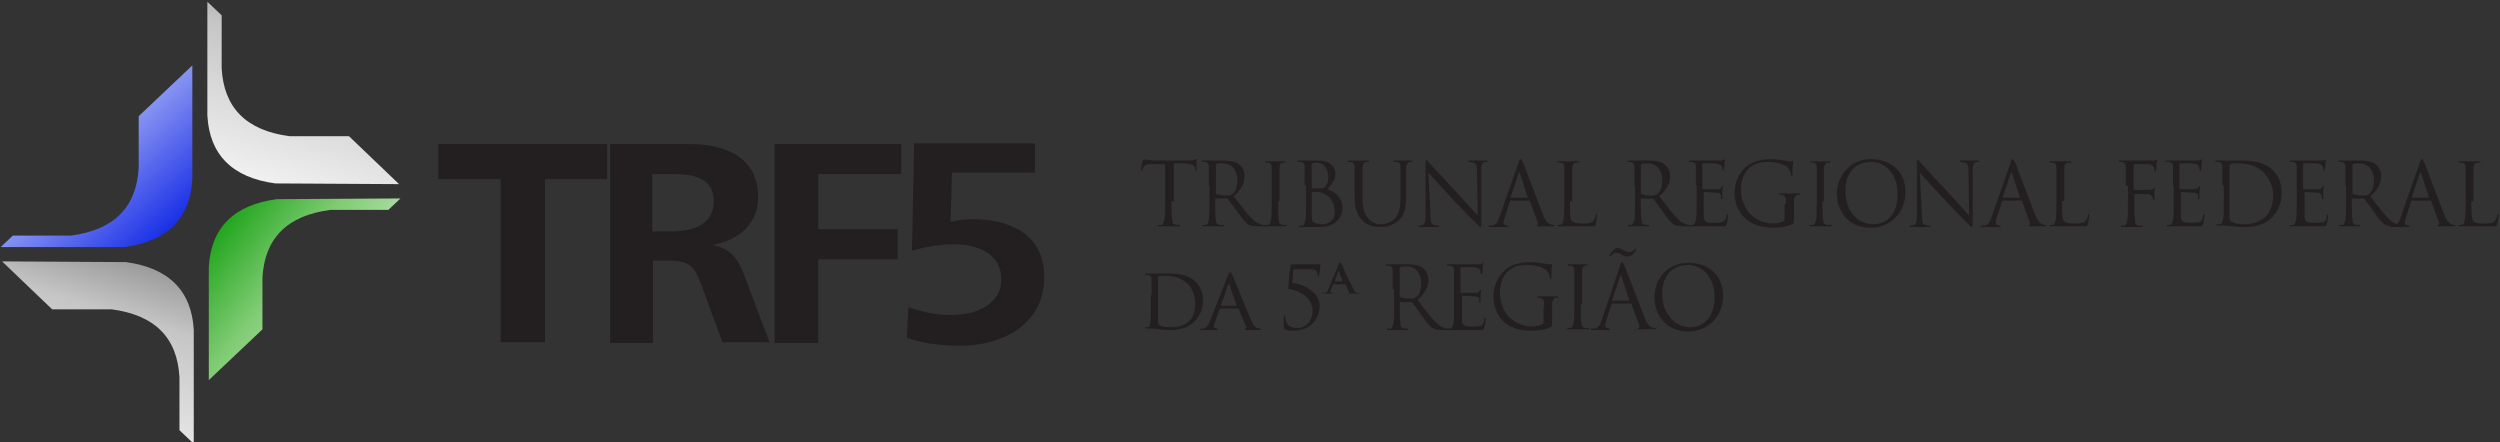 <?xml version="1.0" encoding="UTF-8" standalone="no"?>
<!-- Generator: Adobe Illustrator 18.0.0, SVG Export Plug-In . SVG Version: 6.00 Build 0)  -->

<svg
   xmlns:dc="http://purl.org/dc/elements/1.1/"
   xmlns:cc="http://creativecommons.org/ns#"
   xmlns:rdf="http://www.w3.org/1999/02/22-rdf-syntax-ns#"
   xmlns:svg="http://www.w3.org/2000/svg"
   xmlns="http://www.w3.org/2000/svg"
   xmlns:xlink="http://www.w3.org/1999/xlink"
   xmlns:sodipodi="http://sodipodi.sourceforge.net/DTD/sodipodi-0.dtd"
   xmlns:inkscape="http://www.inkscape.org/namespaces/inkscape"
   version="1.1"
   id="Camada_1"
   x="0px"
   y="0px"
   viewBox="0 0 1131 200"
   enable-background="new 0 0 442.5 61.8"
   xml:space="preserve"
   sodipodi:docname="logo-trf5.svg"
   width="1131"
   height="200"
   inkscape:version="0.92.5 (2060ec1f9f, 2020-04-08)"><rect x="0" y="0" width="1131" height="200" fill="#333333" stroke="none"/><defs
   id="defs163" /><sodipodi:namedview
   pagecolor="#ffffff"
   bordercolor="#666666"
   borderopacity="1"
   objecttolerance="10"
   gridtolerance="10"
   guidetolerance="10"
   inkscape:pageopacity="0"
   inkscape:pageshadow="2"
   inkscape:window-width="1920"
   inkscape:window-height="1025"
   id="namedview161"
   showgrid="false"
   inkscape:zoom="1.2783851"
   inkscape:cx="497.58129"
   inkscape:cy="240.65954"
   inkscape:window-x="0"
   inkscape:window-y="0"
   inkscape:window-maximized="1"
   inkscape:current-layer="Camada_1" />
<g
   id="g70"
   transform="matrix(3.236,0,0,3.236,-301.952,0.782)">
	<g
   id="g17">
		<defs
   id="defs3">
			<path
   id="SVGID_1_"
   d="m 149.3,27.5 -1.7,1.6 h -8.1 c -6.1,0.8 -9.2,4 -9.5,9.5 v 7.2 l -7.5,7.1 V 37.1 c 0.3,-5.5 3.5,-8.7 9.5,-9.5 z"
   inkscape:connector-curvature="0" />
		</defs>
		<clipPath
   id="SVGID_2_">
			<use
   xlink:href="#SVGID_1_"
   overflow="visible"
   id="use5"
   style="overflow:visible"
   x="0"
   y="0"
   width="100%"
   height="100%" />
		</clipPath>
		
			<linearGradient
   id="SVGID_3_"
   gradientUnits="userSpaceOnUse"
   x1="-197.426"
   y1="327.126"
   x2="-197.124"
   y2="327.126"
   gradientTransform="matrix(98.456,75.483,-73.956,96.464,43751.609,-16624.619)">
			<stop
   offset="0"
   style="stop-color:#009800"
   id="stop8" />
			<stop
   offset="0.4"
   style="stop-color:#7FCB72"
   id="stop10" />
			<stop
   offset="1"
   style="stop-color:#FFFFFF"
   id="stop12" />
		</linearGradient>
		<polygon
   clip-path="url(#SVGID_2_)"
   points="161.6,36.9 132.4,14.6 110.2,43.5 139.3,65.9 "
   id="polygon15"
   style="fill:url(#SVGID_3_)" />
	</g>
	<g
   id="g34">
		<defs
   id="defs20">
			<path
   id="SVGID_4_"
   d="m 149.1,25.5 -7,-6.7 h -8.3 c -6.1,-0.8 -9.2,-4 -9.5,-9.5 V 1.9 l -2,-1.9 v 15.9 c 0.3,5.5 3.5,8.7 9.5,9.5 z"
   inkscape:connector-curvature="0" />
		</defs>
		<clipPath
   id="SVGID_5_">
			<use
   xlink:href="#SVGID_4_"
   overflow="visible"
   id="use22"
   style="overflow:visible"
   x="0"
   y="0"
   width="100%"
   height="100%" />
		</clipPath>
		
			<linearGradient
   id="SVGID_6_"
   gradientUnits="userSpaceOnUse"
   x1="-197.981"
   y1="326.699"
   x2="-197.717"
   y2="326.699"
   gradientTransform="matrix(-31.316,102.488,-101.841,-31.118,27211.441,30456.131)">
			<stop
   offset="0"
   style="stop-color:#999999"
   id="stop25" />
			<stop
   offset="0.28"
   style="stop-color:#C5C5C5"
   id="stop27" />
			<stop
   offset="1"
   style="stop-color:#F2F2F2"
   id="stop29" />
		</linearGradient>
		<polygon
   clip-path="url(#SVGID_5_)"
   points="146.9,32.9 156.3,2.2 124.6,-7.5 115.2,23.3 "
   id="polygon32"
   style="fill:url(#SVGID_6_)" />
	</g>
	<g
   id="g51">
		<defs
   id="defs37">
			<path
   id="SVGID_7_"
   d="m 93.4,34.3 1.7,-1.6 h 8.1 c 6.1,-0.8 9.2,-4 9.5,-9.5 V 16 l 7.5,-7.1 v 15.9 c -0.3,5.5 -3.5,8.7 -9.5,9.5 z"
   inkscape:connector-curvature="0" />
		</defs>
		<clipPath
   id="SVGID_8_">
			<use
   xlink:href="#SVGID_7_"
   overflow="visible"
   id="use39"
   style="overflow:visible"
   x="0"
   y="0"
   width="100%"
   height="100%" />
		</clipPath>
		
			<linearGradient
   id="SVGID_9_"
   gradientUnits="userSpaceOnUse"
   x1="-199.17"
   y1="328.78"
   x2="-198.867"
   y2="328.78"
   gradientTransform="matrix(-81.255,-87.755,87.787,-81.285,-44927.199,9281.43)">
			<stop
   offset="0"
   style="stop-color:#0018E4"
   id="stop42" />
			<stop
   offset="0.46"
   style="stop-color:#7E8BF1"
   id="stop44" />
			<stop
   offset="1"
   style="stop-color:#FFFFFF"
   id="stop46" />
		</linearGradient>
		<polygon
   clip-path="url(#SVGID_8_)"
   points="80.8,20.6 105.8,47.6 132.9,22.5 107.9,-4.6 "
   id="polygon49"
   style="fill:url(#SVGID_9_)" />
	</g>
	<g
   id="g68">
		<defs
   id="defs54">
			<path
   id="SVGID_10_"
   d="m 93.6,36.3 7,6.7 h 8.3 c 6.1,0.8 9.2,4 9.5,9.5 v 7.4 l 2,1.9 V 45.9 c -0.3,-5.5 -3.5,-8.7 -9.5,-9.5 z"
   inkscape:connector-curvature="0" />
		</defs>
		<clipPath
   id="SVGID_11_">
			<use
   xlink:href="#SVGID_10_"
   overflow="visible"
   id="use56"
   style="overflow:visible"
   x="0"
   y="0"
   width="100%"
   height="100%" />
		</clipPath>
		
			<linearGradient
   id="SVGID_12_"
   gradientUnits="userSpaceOnUse"
   x1="-198.856"
   y1="326.354"
   x2="-198.592"
   y2="326.354"
   gradientTransform="matrix(-31.315,102.487,-101.842,-31.118,27120.334,30571.199)">
			<stop
   offset="0"
   style="stop-color:#999999"
   id="stop59" />
			<stop
   offset="0.28"
   style="stop-color:#C5C5C5"
   id="stop61" />
			<stop
   offset="1"
   style="stop-color:#F2F2F2"
   id="stop63" />
		</linearGradient>
		<polygon
   clip-path="url(#SVGID_11_)"
   points="118.1,69.3 127.5,38.5 95.9,28.8 86.5,59.6 "
   id="polygon66"
   style="fill:url(#SVGID_12_)" />
	</g>
</g>
<g
   id="g80"
   transform="matrix(3.236,0,0,3.236,-301.952,0.782)">
	<path
   d="m 169.5,24.8 v 22.8 h -6.2 V 24.8 h -8.7 v -4.9 h 23.6 v 4.9 z"
   id="path72"
   inkscape:connector-curvature="0"
   style="fill:#231f20" />
	<path
   d="m 194.3,47.6 -2.9,-7.9 c -1,-2.7 -1.6,-3.5 -4.6,-3.5 h -2.2 v 11.5 h -6 V 19.9 h 11.3 c 4.7,0 9.4,1.8 9.4,7.4 0,3.8 -2.8,6.1 -6.4,6.7 2.5,0.5 3.5,1.8 4.4,4.1 l 3.6,9.5 z m -6.9,-23.5 h -2.9 v 8 h 2.8 c 2.8,0 5.8,-0.9 5.8,-4.2 0,-3.2 -2.7,-3.8 -5.7,-3.8 z"
   id="path74"
   inkscape:connector-curvature="0"
   style="fill:#231f20" />
	<path
   d="m 207.7,24.2 v 7.6 h 11.1 V 36 h -11.1 v 11.7 h -6.1 V 19.9 h 17.7 v 4.2 h -11.6 z"
   id="path76"
   inkscape:connector-curvature="0"
   style="fill:#231f20" />
	<path
   d="m 227.6,48.1 c -2.5,0 -5.2,-0.3 -7.5,-1.1 l 0.2,-4.3 c 2,0.7 3.9,1.1 6.1,1.1 3.2,0 6.9,-1.4 6.9,-5 0,-3.6 -3.4,-4.9 -6.6,-4.9 -1.8,0 -3.7,0.3 -5.9,0.9 l 0.3,-15 H 238 v 4.1 h -11.6 l -0.2,6.9 c 1,-0.3 2.1,-0.4 3.1,-0.4 5.2,0 10,2.1 10,8.1 0,6.7 -6,9.6 -11.7,9.6 z"
   id="path78"
   inkscape:connector-curvature="0"
   style="fill:#231f20" />
</g>
<g
   id="g148"
   transform="matrix(3.236,0,0,3.236,-301.952,0.782)">
	<path
   d="m 257.1,27.9 c 0,1.2 0,2.1 0.1,2.6 0,0.4 0.1,0.6 0.5,0.7 0.2,0 0.4,0 0.5,0 0.1,0 0.1,0 0.1,0.1 0,0.1 -0.1,0.1 -0.2,0.1 -0.7,0 -1.4,0 -1.5,0 -0.1,0 -0.8,0 -1.2,0 -0.1,0 -0.2,0 -0.2,-0.1 0,0 0,-0.1 0.1,-0.1 0.1,0 0.3,0 0.4,0 0.2,0 0.3,-0.3 0.4,-0.7 0.1,-0.5 0.1,-1.5 0.1,-2.6 v -5.2 h -1.8 c -0.8,0 -1,0.1 -1.2,0.4 -0.1,0.2 -0.2,0.3 -0.2,0.4 0,0.1 -0.1,0.1 -0.1,0.1 0,0 -0.1,0 -0.1,-0.1 0,-0.1 0.2,-1.2 0.3,-1.3 0,-0.1 0.1,-0.2 0.1,-0.2 0.1,0 0.2,0.1 0.5,0.1 0.4,0 0.8,0.1 1,0.1 h 4.6 c 0.4,0 0.7,0 0.9,-0.1 0.2,0 0.3,-0.1 0.3,-0.1 0.1,0 0.1,0.1 0.1,0.1 0,0.4 0,1.2 0,1.3 0,0.1 0,0.2 -0.1,0.2 -0.1,0 -0.1,0 -0.1,-0.2 v -0.1 c 0,-0.4 -0.3,-0.6 -1.5,-0.7 h -1.5 v 5.3 z"
   id="path82"
   inkscape:connector-curvature="0"
   style="fill:#231f20" />
	<path
   d="m 262.3,25.7 c 0,-1.9 0,-2.2 0,-2.6 0,-0.4 -0.1,-0.6 -0.5,-0.7 -0.1,0 -0.3,0 -0.4,0 0,0 -0.1,0 -0.1,-0.1 0,-0.1 0.1,-0.1 0.2,-0.1 0.5,0 1.3,0 1.4,0 0.1,0 1.1,0 1.4,0 0.8,0 1.6,0.1 2.2,0.5 0.3,0.2 0.8,0.8 0.8,1.7 0,0.9 -0.4,1.8 -1.5,2.8 1,1.3 1.8,2.4 2.5,3.1 0.7,0.7 1.2,0.8 1.5,0.9 0.2,0 0.4,0 0.5,0 0.1,0 0.1,0 0.1,0.1 0,0.1 -0.1,0.1 -0.3,0.1 h -0.9 c -0.7,0 -1,-0.1 -1.3,-0.2 -0.5,-0.3 -0.9,-0.9 -1.6,-1.8 -0.5,-0.7 -1.1,-1.5 -1.3,-1.8 0,0 -0.1,-0.1 -0.2,-0.1 h -1.5 c -0.1,0 -0.1,0 -0.1,0.1 v 0.3 c 0,1.2 0,2.1 0.1,2.6 0,0.4 0.1,0.6 0.5,0.7 0.2,0 0.4,0 0.5,0 0.1,0 0.1,0 0.1,0.1 0,0.1 -0.1,0.1 -0.2,0.1 -0.7,0 -1.4,0 -1.5,0 0,0 -0.8,0 -1.1,0 -0.1,0 -0.2,0 -0.2,-0.1 0,0 0,-0.1 0.1,-0.1 0.1,0 0.3,0 0.4,0 0.2,0 0.3,-0.3 0.4,-0.7 0.1,-0.5 0.1,-1.5 0.1,-2.6 v -2.2 z m 1,1.1 c 0,0.1 0,0.1 0.1,0.1 0.2,0.1 0.7,0.2 1.3,0.2 0.3,0 0.6,0 0.9,-0.2 0.4,-0.3 0.7,-1 0.7,-1.9 0,-1.5 -0.8,-2.4 -2.1,-2.4 -0.4,0 -0.7,0 -0.8,0.1 -0.1,0 -0.1,0.1 -0.1,0.1 z"
   id="path84"
   inkscape:connector-curvature="0"
   style="fill:#231f20" />
	<path
   d="m 272,27.9 c 0,1.2 0,2.1 0.1,2.6 0,0.4 0.1,0.6 0.5,0.7 0.2,0 0.4,0 0.5,0 0.1,0 0.1,0 0.1,0.1 0,0.1 -0.1,0.1 -0.2,0.1 -0.7,0 -1.4,0 -1.5,0 -0.1,0 -0.8,0 -1.2,0 -0.1,0 -0.2,0 -0.2,-0.1 0,0 0,-0.1 0.1,-0.1 0.1,0 0.3,0 0.4,0 0.2,0 0.3,-0.3 0.4,-0.7 0.1,-0.5 0.1,-1.5 0.1,-2.6 v -2.1 c 0,-1.9 0,-2.2 0,-2.6 0,-0.4 -0.1,-0.6 -0.4,-0.7 -0.1,0 -0.3,0 -0.4,0 0,0 -0.1,0 -0.1,-0.1 0,-0.1 0.1,-0.1 0.2,-0.1 0.4,0 1.2,0 1.2,0 0.1,0 0.8,0 1.2,0 0.1,0 0.2,0 0.2,0.1 0,0 0,0.1 -0.1,0.1 -0.1,0 -0.2,0 -0.3,0 -0.3,0.1 -0.4,0.3 -0.4,0.7 0,0.4 0,0.7 0,2.6 v 2.1 z"
   id="path86"
   inkscape:connector-curvature="0"
   style="fill:#231f20" />
	<path
   d="m 275.7,25.7 c 0,-1.9 0,-2.2 0,-2.6 0,-0.4 -0.1,-0.6 -0.5,-0.7 -0.1,0 -0.3,0 -0.4,0 0,0 -0.1,0 -0.1,-0.1 0,-0.1 0.1,-0.1 0.2,-0.1 0.5,0 1.3,0 1.4,0 0.3,0 0.8,0 1.3,0 2,0 2.4,1.2 2.4,1.8 0,1 -0.6,1.6 -1.1,2.2 0.9,0.3 2.1,1.1 2.1,2.6 0,1.3 -1,2.7 -3.1,2.7 -0.1,0 -0.5,0 -0.9,0 -0.4,0 -0.7,0 -0.7,0 0,0 -0.2,0 -0.5,0 -0.2,0 -0.5,0 -0.7,0 -0.1,0 -0.2,0 -0.2,-0.1 0,0 0,-0.1 0.1,-0.1 0.1,0 0.3,0 0.4,0 0.2,0 0.3,-0.3 0.4,-0.7 0.1,-0.5 0.1,-1.5 0.1,-2.6 v -2.3 z m 1,0.3 c 0,0.1 0,0.1 0.1,0.1 0.1,0 0.3,0 0.7,0 0.7,0 0.9,0 1.1,-0.3 0.3,-0.3 0.4,-0.7 0.4,-1.2 0,-1 -0.4,-2.1 -1.6,-2.1 -0.1,0 -0.4,0 -0.6,0.1 -0.1,0 -0.1,0.1 -0.1,0.1 z m 0,1.3 c 0,0.9 0,2.4 0,2.6 0,0.6 0,0.8 0.4,1 0.3,0.2 0.9,0.2 1.1,0.2 0.7,0 1.7,-0.4 1.7,-1.7 0,-0.7 -0.2,-1.8 -1.2,-2.4 -0.4,-0.3 -0.7,-0.3 -1,-0.4 -0.2,0 -0.8,0 -0.9,0 -0.1,0 -0.1,0 -0.1,0.1 z"
   id="path88"
   inkscape:connector-curvature="0"
   style="fill:#231f20" />
	<path
   d="m 282.7,25.7 c 0,-1.9 0,-2.2 0,-2.6 0,-0.4 -0.1,-0.6 -0.5,-0.7 -0.1,0 -0.3,0 -0.4,0 0,0 -0.1,0 -0.1,-0.1 0,-0.1 0.1,-0.1 0.2,-0.1 0.5,0 1.3,0 1.4,0 0.1,0 0.8,0 1.2,0 0.1,0 0.2,0 0.2,0.1 0,0 0,0.1 -0.1,0.1 -0.1,0 -0.2,0 -0.3,0 -0.3,0 -0.4,0.3 -0.5,0.7 0,0.4 0,0.7 0,2.6 v 1.7 c 0,1.8 0.4,2.5 0.9,3 0.6,0.6 1.1,0.7 1.8,0.7 0.7,0 1.5,-0.4 1.9,-0.9 0.6,-0.7 0.7,-1.7 0.7,-3 v -1.5 c 0,-1.9 0,-2.2 0,-2.6 0,-0.4 -0.1,-0.6 -0.5,-0.7 -0.1,0 -0.3,0 -0.4,0 0,0 -0.1,0 -0.1,-0.1 0,-0.1 0.1,-0.1 0.2,-0.1 0.5,0 1.2,0 1.3,0 0.1,0 0.7,0 1,0 0.1,0 0.2,0 0.2,0.1 0,0 0,0.1 -0.1,0.1 -0.1,0 -0.2,0 -0.3,0 -0.3,0.1 -0.4,0.3 -0.5,0.7 0,0.4 0,0.7 0,2.6 V 27 c 0,1.3 -0.1,2.8 -1.1,3.6 -0.9,0.8 -1.8,0.9 -2.5,0.9 -0.4,0 -1.6,0 -2.5,-0.9 -0.6,-0.6 -1.1,-1.4 -1.1,-3.2 z"
   id="path90"
   inkscape:connector-curvature="0"
   style="fill:#231f20" />
	<path
   d="m 293.3,29.8 c 0,1 0.1,1.3 0.5,1.4 0.2,0.1 0.5,0.1 0.6,0.1 0.1,0 0.1,0 0.1,0.1 0,0.1 -0.1,0.1 -0.2,0.1 -0.7,0 -1.2,0 -1.3,0 -0.1,0 -0.6,0 -1.2,0 -0.1,0 -0.2,0 -0.2,-0.1 0,0 0,-0.1 0.1,-0.1 0.1,0 0.3,0 0.5,-0.1 0.3,-0.1 0.4,-0.4 0.4,-1.5 v -7 c 0,-0.5 0,-0.6 0.1,-0.6 0.1,0 0.3,0.3 0.4,0.4 0.2,0.2 2,2.2 3.9,4.2 1.2,1.3 2.5,2.8 2.9,3.2 l -0.1,-6.2 c 0,-0.8 -0.1,-1.1 -0.5,-1.2 -0.2,0 -0.5,-0.1 -0.6,-0.1 -0.1,0 -0.1,0 -0.1,-0.1 0,-0.1 0.1,-0.1 0.2,-0.1 0.5,0 1.1,0 1.3,0 0.1,0 0.5,0 1,0 0.1,0 0.2,0 0.2,0.1 0,0 0,0.1 -0.1,0.1 -0.1,0 -0.1,0 -0.3,0 -0.4,0.1 -0.5,0.4 -0.5,1.1 v 7.1 c 0,0.8 0,0.9 -0.1,0.9 -0.1,0 -0.2,-0.1 -0.9,-0.8 -0.1,-0.1 -1.9,-1.9 -3.2,-3.3 -1.4,-1.5 -2.8,-3.1 -3.2,-3.5 z"
   id="path92"
   inkscape:connector-curvature="0"
   style="fill:#231f20" />
	<path
   d="m 305.6,22.5 c 0.1,-0.4 0.2,-0.5 0.3,-0.5 0.1,0 0.1,0.1 0.3,0.4 0.2,0.5 2.1,5.5 2.8,7.3 0.4,1.1 0.8,1.3 1,1.4 0.2,0.1 0.4,0.1 0.5,0.1 0.1,0 0.1,0 0.1,0.1 0,0.1 -0.1,0.1 -0.2,0.1 -0.2,0 -1.1,0 -1.9,0 -0.2,0 -0.4,0 -0.4,-0.1 0,0 0,-0.1 0.1,-0.1 0.1,0 0.1,-0.1 0.1,-0.3 l -1.1,-3 c 0,0 0,-0.1 -0.1,-0.1 h -2.6 c -0.1,0 -0.1,0 -0.1,0.1 l -0.7,2.2 c -0.1,0.3 -0.2,0.6 -0.2,0.8 0,0.2 0.3,0.4 0.5,0.4 h 0.1 c 0.1,0 0.1,0 0.1,0.1 0,0.1 -0.1,0.1 -0.2,0.1 -0.3,0 -0.8,0 -1,0 -0.1,0 -0.8,0 -1.4,0 -0.2,0 -0.2,0 -0.2,-0.1 0,0 0,-0.1 0.1,-0.1 0.1,0 0.3,0 0.4,0 0.6,-0.1 0.8,-0.5 1,-1.1 z m 1.3,4.9 c 0.1,0 0.1,0 0,0 L 305.8,24 c -0.1,-0.2 -0.1,-0.2 -0.2,0 l -1.1,3.3 c 0,0.1 0,0.1 0,0.1 z"
   id="path94"
   inkscape:connector-curvature="0"
   style="fill:#231f20" />
	<path
   d="m 312.8,27.9 c 0,1.8 0,2.6 0.3,2.8 0.2,0.2 0.5,0.3 1.5,0.3 0.6,0 1.2,0 1.5,-0.4 0.2,-0.2 0.3,-0.5 0.3,-0.7 0,-0.1 0,-0.2 0.1,-0.2 0.1,0 0.1,0 0.1,0.2 0,0.1 -0.1,0.9 -0.2,1.2 -0.1,0.3 -0.1,0.3 -0.8,0.3 -0.9,0 -1.5,0 -2,0 -0.5,0 -0.9,0 -1.2,0 0,0 -0.3,0 -0.5,0 -0.2,0 -0.5,0 -0.7,0 -0.1,0 -0.2,0 -0.2,-0.1 0,0 0,-0.1 0.1,-0.1 0.1,0 0.3,0 0.4,0 0.2,0 0.3,-0.3 0.4,-0.7 C 312,30 312,29 312,27.9 v -2.1 c 0,-1.9 0,-2.2 0,-2.6 0,-0.4 -0.1,-0.6 -0.5,-0.7 -0.1,0 -0.3,0 -0.4,0 0,0 -0.1,0 -0.1,-0.1 0,-0.1 0.1,-0.1 0.2,-0.1 0.5,0 1.3,0 1.4,0 0.1,0 0.9,0 1.3,0 0.1,0 0.2,0 0.2,0.1 0,0 0,0.1 -0.1,0.1 -0.1,0 -0.3,0 -0.4,0 -0.4,0.1 -0.4,0.3 -0.5,0.7 0,0.4 0,0.7 0,2.6 v 2.1 z"
   id="path96"
   inkscape:connector-curvature="0"
   style="fill:#231f20" />
	<path
   d="m 321.8,25.7 c 0,-1.9 0,-2.2 0,-2.6 0,-0.4 -0.1,-0.6 -0.5,-0.7 -0.1,0 -0.3,0 -0.4,0 0,0 -0.1,0 -0.1,-0.1 0,-0.1 0.1,-0.1 0.2,-0.1 0.5,0 1.3,0 1.4,0 0.1,0 1.1,0 1.4,0 0.8,0 1.6,0.1 2.2,0.5 0.3,0.2 0.8,0.8 0.8,1.7 0,0.9 -0.4,1.8 -1.5,2.8 1,1.3 1.8,2.4 2.5,3.1 0.7,0.7 1.2,0.8 1.5,0.9 0.2,0 0.4,0 0.5,0 0.1,0 0.1,0 0.1,0.1 0,0.1 -0.1,0.1 -0.3,0.1 h -0.9 c -0.7,0 -1,-0.1 -1.3,-0.2 -0.5,-0.3 -1,-0.9 -1.6,-1.8 -0.5,-0.7 -1.1,-1.5 -1.3,-1.8 0,0 -0.1,-0.1 -0.2,-0.1 h -1.5 c -0.1,0 -0.1,0 -0.1,0.1 v 0.3 c 0,1.2 0,2.1 0.1,2.6 0,0.4 0.1,0.6 0.5,0.7 0.2,0 0.4,0 0.5,0 0.1,0 0.1,0 0.1,0.1 0,0.1 -0.1,0.1 -0.2,0.1 -0.7,0 -1.4,0 -1.5,0 0,0 -0.8,0 -1.1,0 -0.1,0 -0.2,0 -0.2,-0.1 0,0 0,-0.1 0.1,-0.1 0.1,0 0.3,0 0.4,0 0.2,0 0.3,-0.3 0.4,-0.7 0.1,-0.5 0.1,-1.5 0.1,-2.6 v -2.2 z m 0.9,1.1 c 0,0.1 0,0.1 0.1,0.1 0.2,0.1 0.7,0.2 1.3,0.2 0.3,0 0.6,0 0.9,-0.2 0.4,-0.3 0.7,-1 0.7,-1.9 0,-1.5 -0.8,-2.4 -2.1,-2.4 -0.4,0 -0.7,0 -0.8,0.1 -0.1,0 -0.1,0.1 -0.1,0.1 z"
   id="path98"
   inkscape:connector-curvature="0"
   style="fill:#231f20" />
	<path
   d="m 330.4,25.7 c 0,-1.9 0,-2.2 0,-2.6 0,-0.4 -0.1,-0.6 -0.5,-0.7 -0.1,0 -0.3,0 -0.4,0 0,0 -0.1,0 -0.1,-0.1 0,-0.1 0.1,-0.1 0.2,-0.1 0.3,0 0.6,0 0.9,0 h 0.5 c 0.1,0 2.5,0 2.8,0 0.2,0 0.4,0 0.5,-0.1 0.1,0 0.1,-0.1 0.2,-0.1 0,0 0,0 0,0.1 0,0.1 -0.1,0.2 -0.1,0.6 0,0.1 0,0.7 -0.1,0.8 0,0.1 0,0.1 -0.1,0.1 -0.1,0 -0.1,-0.1 -0.1,-0.2 0,-0.1 0,-0.3 -0.1,-0.4 -0.1,-0.2 -0.2,-0.3 -0.9,-0.4 -0.2,0 -1.5,0 -1.7,0 0,0 -0.1,0 -0.1,0.1 v 3.4 c 0,0.1 0,0.1 0.1,0.1 0.2,0 1.7,0 1.9,0 0.3,0 0.5,0 0.6,-0.2 0.1,-0.1 0.1,-0.2 0.2,-0.2 0,0 0.1,0 0.1,0.1 0,0.1 -0.1,0.3 -0.1,0.7 0,0.2 0,0.7 0,0.8 0,0.1 0,0.2 -0.1,0.2 -0.1,0 -0.1,0 -0.1,-0.1 0,-0.1 0,-0.2 0,-0.4 0,-0.2 -0.2,-0.4 -0.6,-0.4 -0.3,0 -1.5,-0.1 -1.7,-0.1 -0.1,0 -0.1,0 -0.1,0.1 v 1.1 c 0,0.4 0,1.8 0,2.1 0,0.8 0.2,1 1.4,1 0.3,0 0.9,0 1.2,-0.1 0.3,-0.1 0.5,-0.4 0.6,-0.9 0,-0.1 0,-0.2 0.1,-0.2 0.1,0 0.1,0.1 0.1,0.2 0,0.1 -0.1,0.9 -0.2,1.2 -0.1,0.3 -0.2,0.3 -0.7,0.3 -0.9,0 -1.6,0 -2.1,0 -0.5,0 -0.8,0 -1,0 0,0 -0.2,0 -0.5,0 -0.2,0 -0.5,0 -0.7,0 -0.1,0 -0.2,0 -0.2,-0.1 0,0 0,-0.1 0.1,-0.1 0.1,0 0.3,0 0.4,0 0.2,0 0.3,-0.3 0.4,-0.7 0.1,-0.5 0.1,-1.5 0.1,-2.6 v -2.2 z"
   id="path100"
   inkscape:connector-curvature="0"
   style="fill:#231f20" />
	<path
   d="m 343,28.3 c 0,-1 -0.1,-1.1 -0.5,-1.3 -0.1,0 -0.3,0 -0.4,0 0,0 -0.1,0 -0.1,-0.1 0,-0.1 0.1,-0.1 0.2,-0.1 0.5,0 1.3,0 1.4,0 0.1,0 0.8,0 1.2,0 0.1,0 0.2,0 0.2,0.1 0,0 0,0.1 -0.1,0.1 -0.1,0 -0.2,0 -0.3,0 -0.3,0.1 -0.4,0.3 -0.5,0.7 0,0.4 0,0.8 0,1.3 v 1.4 c 0,0.5 0,0.6 -0.2,0.7 -0.8,0.4 -1.9,0.5 -2.6,0.5 -0.9,0 -2.7,-0.1 -4,-1.3 -0.7,-0.6 -1.5,-1.9 -1.5,-3.5 0,-1.9 0.9,-3.3 2,-4 1.1,-0.7 2.3,-0.8 3.2,-0.8 0.8,0 1.6,0.2 1.9,0.2 0.3,0.1 0.7,0.1 1,0.1 0.1,0 0.1,0.1 0.1,0.1 0,0.2 -0.1,0.5 -0.1,1.7 0,0.2 0,0.3 -0.1,0.3 -0.1,0 -0.1,-0.1 -0.1,-0.2 0,-0.2 -0.1,-0.5 -0.3,-0.8 -0.3,-0.5 -1.3,-1 -2.9,-1 -0.8,0 -1.7,0.1 -2.6,0.8 -0.7,0.6 -1.2,1.7 -1.2,3.1 0,1.7 0.9,3 1.3,3.4 1,0.9 2.1,1.3 3.2,1.3 0.4,0 1.1,-0.1 1.4,-0.3 0.2,-0.1 0.2,-0.2 0.2,-0.4 v -2 z"
   id="path102"
   inkscape:connector-curvature="0"
   style="fill:#231f20" />
	<path
   d="m 348.1,27.9 c 0,1.2 0,2.1 0.1,2.6 0,0.4 0.1,0.6 0.5,0.7 0.2,0 0.4,0 0.6,0 0.1,0 0.1,0 0.1,0.1 0,0.1 -0.1,0.1 -0.2,0.1 -0.7,0 -1.4,0 -1.5,0 -0.1,0 -0.8,0 -1.2,0 -0.1,0 -0.2,0 -0.2,-0.1 0,0 0,-0.1 0.1,-0.1 0.1,0 0.3,0 0.4,0 0.2,0 0.3,-0.3 0.4,-0.7 0.1,-0.5 0.1,-1.5 0.1,-2.6 v -2.1 c 0,-1.9 0,-2.2 0,-2.6 0,-0.4 -0.1,-0.6 -0.4,-0.7 -0.1,0 -0.3,0 -0.4,0 0,0 -0.1,0 -0.1,-0.1 0,-0.1 0.1,-0.1 0.2,-0.1 0.4,0 1.2,0 1.2,0 0.1,0 0.8,0 1.2,0 0.1,0 0.2,0 0.2,0.1 0,0 0,0.1 -0.1,0.1 -0.1,0 -0.2,0 -0.3,0 -0.3,0.1 -0.4,0.3 -0.5,0.7 0,0.4 0,0.7 0,2.6 v 2.1 z"
   id="path104"
   inkscape:connector-curvature="0"
   style="fill:#231f20" />
	<path
   d="m 354.9,22 c 2.7,0 4.8,1.7 4.8,4.6 0,2.7 -1.9,5 -4.9,5 -3.3,0 -4.7,-2.6 -4.7,-4.8 0,-2 1.5,-4.8 4.8,-4.8 z m 0.3,9.1 c 1.1,0 3.4,-0.6 3.4,-4.2 0,-2.9 -1.8,-4.5 -3.7,-4.5 -2,0 -3.6,1.3 -3.6,4 0,2.9 1.7,4.7 3.9,4.7 z"
   id="path106"
   inkscape:connector-curvature="0"
   style="fill:#231f20" />
	<path
   d="m 362,29.8 c 0,1 0.1,1.3 0.5,1.4 0.2,0.1 0.5,0.1 0.6,0.1 0.1,0 0.1,0 0.1,0.1 0,0.1 -0.1,0.1 -0.2,0.1 -0.7,0 -1.2,0 -1.3,0 -0.1,0 -0.6,0 -1.2,0 -0.1,0 -0.2,0 -0.2,-0.1 0,0 0,-0.1 0.1,-0.1 0.1,0 0.3,0 0.5,-0.1 0.3,-0.1 0.4,-0.4 0.4,-1.5 v -7 c 0,-0.5 0,-0.6 0.1,-0.6 0.1,0 0.3,0.3 0.4,0.4 0.2,0.2 2,2.2 3.9,4.2 1.2,1.3 2.5,2.8 2.9,3.2 l -0.1,-6.2 c 0,-0.8 -0.1,-1.1 -0.5,-1.2 -0.2,0 -0.5,-0.1 -0.6,-0.1 -0.1,0 -0.1,0 -0.1,-0.1 0,-0.1 0.1,-0.1 0.2,-0.1 0.5,0 1.1,0 1.3,0 0.1,0 0.5,0 1,0 0.1,0 0.2,0 0.2,0.1 0,0 0,0.1 -0.1,0.1 -0.1,0 -0.1,0 -0.3,0 -0.4,0.1 -0.5,0.4 -0.5,1.1 v 7.1 c 0,0.8 0,0.9 -0.1,0.9 -0.1,0 -0.2,-0.1 -0.9,-0.8 -0.1,-0.1 -1.9,-1.9 -3.2,-3.3 -1.4,-1.5 -2.8,-3.1 -3.2,-3.5 z"
   id="path108"
   inkscape:connector-curvature="0"
   style="fill:#231f20" />
	<path
   d="m 374.4,22.5 c 0.1,-0.4 0.2,-0.5 0.3,-0.5 0.1,0 0.1,0.1 0.3,0.4 0.2,0.5 2.1,5.5 2.8,7.3 0.4,1.1 0.8,1.3 1,1.4 0.2,0.1 0.4,0.1 0.5,0.1 0.1,0 0.1,0 0.1,0.1 0,0.1 -0.1,0.1 -0.2,0.1 -0.2,0 -1.1,0 -1.9,0 -0.2,0 -0.4,0 -0.4,-0.1 0,0 0,-0.1 0.1,-0.1 0.1,0 0.1,-0.1 0.1,-0.3 l -1.1,-3 c 0,0 0,-0.1 -0.1,-0.1 h -2.6 c -0.1,0 -0.1,0 -0.1,0.1 l -0.7,2.2 c -0.1,0.3 -0.2,0.6 -0.2,0.8 0,0.2 0.3,0.4 0.5,0.4 h 0.1 c 0.1,0 0.1,0 0.1,0.1 0,0.1 -0.1,0.1 -0.2,0.1 -0.3,0 -0.8,0 -1,0 -0.1,0 -0.8,0 -1.4,0 -0.2,0 -0.2,0 -0.2,-0.1 0,0 0,-0.1 0.1,-0.1 0.1,0 0.3,0 0.4,0 0.6,-0.1 0.8,-0.5 1,-1.1 z m 1.3,4.9 c 0,0 0,0 0,0 L 374.6,24 c -0.1,-0.2 -0.1,-0.2 -0.2,0 l -1.1,3.3 c 0,0.1 0,0.1 0,0.1 z"
   id="path110"
   inkscape:connector-curvature="0"
   style="fill:#231f20" />
	<path
   d="m 381.6,27.9 c 0,1.8 0,2.6 0.3,2.8 0.2,0.2 0.5,0.3 1.5,0.3 0.6,0 1.2,0 1.5,-0.4 0.2,-0.2 0.3,-0.5 0.3,-0.7 0,-0.1 0,-0.2 0.1,-0.2 0.1,0 0.1,0 0.1,0.2 0,0.1 -0.1,0.9 -0.2,1.2 -0.1,0.3 -0.1,0.3 -0.8,0.3 -0.9,0 -1.5,0 -2,0 -0.5,0 -0.9,0 -1.2,0 0,0 -0.3,0 -0.5,0 -0.2,0 -0.5,0 -0.7,0 -0.1,0 -0.2,0 -0.2,-0.1 0,0 0,-0.1 0.1,-0.1 0.1,0 0.3,0 0.4,0 0.2,0 0.3,-0.3 0.4,-0.7 0.1,-0.5 0.1,-1.5 0.1,-2.6 v -2.1 c 0,-1.9 0,-2.2 0,-2.6 0,-0.4 -0.1,-0.6 -0.5,-0.7 -0.1,0 -0.3,0 -0.4,0 0,0 -0.1,0 -0.1,-0.1 0,-0.1 0.1,-0.1 0.2,-0.1 0.5,0 1.3,0 1.4,0 0.1,0 1,0 1.3,0 0.1,0 0.2,0 0.2,0.1 0,0 0,0.1 -0.1,0.1 -0.1,0 -0.3,0 -0.4,0 -0.4,0.1 -0.5,0.3 -0.5,0.7 0,0.4 0,0.7 0,2.6 v 2.1 z"
   id="path112"
   inkscape:connector-curvature="0"
   style="fill:#231f20" />
	<path
   d="m 390.5,25.7 c 0,-1.9 0,-2.2 0,-2.6 0,-0.4 -0.1,-0.6 -0.5,-0.7 -0.1,0 -0.3,0 -0.4,0 0,0 -0.1,0 -0.1,-0.1 0,-0.1 0.1,-0.1 0.2,-0.1 0.3,0 0.6,0 0.9,0 h 0.5 c 0.2,0 2.7,0 3,0 0.2,0 0.4,0 0.5,0 0.1,0 0.1,-0.1 0.2,-0.1 0,0 0.1,0 0.1,0.1 0,0.1 -0.1,0.2 -0.1,0.6 0,0.1 0,0.7 -0.1,0.8 0,0.1 0,0.1 -0.1,0.1 -0.1,0 -0.1,-0.1 -0.1,-0.1 0,-0.1 0,-0.3 -0.1,-0.5 -0.1,-0.2 -0.4,-0.4 -0.8,-0.4 h -1.9 c -0.1,0 -0.1,0 -0.1,0.1 v 3.4 c 0,0.1 0,0.1 0.1,0.1 h 1.6 c 0.2,0 0.4,0 0.5,0 0.3,0 0.5,-0.1 0.6,-0.2 0.1,-0.1 0.1,-0.1 0.1,-0.1 0,0 0.1,0 0.1,0.1 0,0.1 -0.1,0.3 -0.1,0.7 0,0.2 0,0.7 0,0.8 0,0.1 0,0.2 -0.1,0.2 -0.1,0 -0.1,0 -0.1,-0.1 0,-0.1 0,-0.3 -0.1,-0.4 -0.1,-0.2 -0.3,-0.4 -0.6,-0.4 -0.3,0 -1.6,0 -1.8,0 -0.1,0 -0.1,0 -0.1,0.1 v 1 c 0,1.2 0,2.1 0.1,2.6 0,0.4 0.1,0.6 0.5,0.7 0.2,0 0.4,0 0.5,0 0.1,0 0.1,0 0.1,0.1 0,0.1 -0.1,0.1 -0.2,0.1 -0.7,0 -1.4,0 -1.5,0 -0.1,0 -0.8,0 -1.2,0 -0.1,0 -0.2,0 -0.2,-0.1 0,0 0,-0.1 0.1,-0.1 0.1,0 0.3,0 0.4,0 0.2,0 0.3,-0.3 0.4,-0.7 0.1,-0.5 0.1,-1.5 0.1,-2.6 v -2.3 z"
   id="path114"
   inkscape:connector-curvature="0"
   style="fill:#231f20" />
	<path
   d="m 397.1,25.7 c 0,-1.9 0,-2.2 0,-2.6 0,-0.4 -0.1,-0.6 -0.5,-0.7 -0.1,0 -0.3,0 -0.4,0 -0.1,0 -0.1,0 -0.1,-0.1 0,-0.1 0.1,-0.1 0.2,-0.1 0.3,0 0.6,0 0.9,0 h 0.5 c 0.1,0 2.5,0 2.8,0 0.2,0 0.4,0 0.5,-0.1 0.1,0 0.1,-0.1 0.2,-0.1 0,0 0,0 0,0.1 0,0.1 -0.1,0.2 -0.1,0.6 0,0.1 0,0.7 -0.1,0.8 0,0.1 0,0.1 -0.1,0.1 -0.1,0 -0.1,-0.1 -0.1,-0.2 0,-0.1 0,-0.3 -0.1,-0.4 -0.1,-0.2 -0.2,-0.3 -0.9,-0.4 -0.2,0 -1.5,0 -1.7,0 0,0 -0.1,0 -0.1,0.1 v 3.4 c 0,0.1 0,0.1 0.1,0.1 0.2,0 1.7,0 1.9,0 0.3,0 0.5,0 0.6,-0.2 0.1,-0.1 0.1,-0.2 0.2,-0.2 0,0 0.1,0 0.1,0.1 0,0.1 -0.1,0.3 -0.1,0.7 0,0.2 0,0.7 0,0.8 0,0.1 0,0.2 -0.1,0.2 -0.1,0 -0.1,0 -0.1,-0.1 0,-0.1 0,-0.2 0,-0.4 -0.1,-0.2 -0.2,-0.4 -0.6,-0.4 -0.3,0 -1.5,-0.1 -1.7,-0.1 -0.1,0 -0.1,0 -0.1,0.1 v 1.1 c 0,0.4 0,1.8 0,2.1 0,0.8 0.2,1 1.4,1 0.3,0 0.9,0 1.2,-0.1 0.3,-0.1 0.5,-0.4 0.5,-0.9 0,-0.1 0.1,-0.2 0.1,-0.2 0.1,0 0.1,0.1 0.1,0.2 0,0.1 -0.1,0.9 -0.2,1.2 -0.1,0.3 -0.2,0.3 -0.7,0.3 -0.9,0 -1.6,0 -2.1,0 -0.5,0 -0.8,0 -0.9,0 0,0 -0.2,0 -0.5,0 -0.2,0 -0.5,0 -0.7,0 -0.1,0 -0.2,0 -0.2,-0.1 0,0 0,-0.1 0.1,-0.1 0.1,0 0.3,0 0.4,0 0.2,0 0.3,-0.3 0.4,-0.7 0.1,-0.5 0.1,-1.5 0.1,-2.6 v -2.2 z"
   id="path116"
   inkscape:connector-curvature="0"
   style="fill:#231f20" />
	<path
   d="m 404,25.7 c 0,-1.9 0,-2.2 0,-2.6 0,-0.4 -0.1,-0.6 -0.5,-0.7 -0.1,0 -0.3,0 -0.4,0 0,0 -0.1,0 -0.1,-0.1 0,-0.1 0.1,-0.1 0.2,-0.1 0.6,0 1.3,0 1.4,0 0.1,0 0.9,0 1.6,0 1.2,0 3.4,-0.1 4.9,1.4 0.6,0.6 1.2,1.6 1.2,3.1 0,1.5 -0.6,2.7 -1.3,3.4 -0.5,0.5 -1.6,1.4 -3.7,1.4 -0.5,0 -1.2,0 -1.7,-0.1 -0.5,0 -1,-0.1 -1,-0.1 0,0 -0.2,0 -0.5,0 -0.2,0 -0.5,0 -0.7,0 -0.1,0 -0.2,0 -0.2,-0.1 0,0 0,-0.1 0.1,-0.1 0.1,0 0.3,0 0.4,0 0.2,0 0.3,-0.3 0.4,-0.7 0.1,-0.5 0.1,-1.5 0.1,-2.6 v -2.1 z m 1,1.4 c 0,1.3 0,2.4 0,2.6 0,0.3 0,0.8 0.1,0.9 0.2,0.2 0.6,0.5 2.1,0.5 1.1,0 2.2,-0.4 2.9,-1.1 0.6,-0.6 1,-1.8 1,-2.9 0,-1.5 -0.7,-2.5 -1.2,-3.1 -1.1,-1.2 -2.5,-1.4 -4,-1.4 -0.2,0 -0.7,0 -0.8,0.1 -0.1,0 -0.1,0.1 -0.1,0.2 0,0.4 0,1.7 0,2.6 z"
   id="path118"
   inkscape:connector-curvature="0"
   style="fill:#231f20" />
	<path
   d="m 414.4,25.7 c 0,-1.9 0,-2.2 0,-2.6 0,-0.4 -0.1,-0.6 -0.5,-0.7 -0.1,0 -0.3,0 -0.4,0 -0.1,0 -0.1,0 -0.1,-0.1 0,-0.1 0.1,-0.1 0.2,-0.1 0.3,0 0.6,0 0.9,0 h 0.5 c 0.1,0 2.5,0 2.8,0 0.2,0 0.4,0 0.5,-0.1 0.1,0 0.1,-0.1 0.2,-0.1 0,0 0,0 0,0.1 0,0.1 -0.1,0.2 -0.1,0.6 0,0.1 0,0.7 -0.1,0.8 0,0.1 0,0.1 -0.1,0.1 -0.1,0 -0.1,-0.1 -0.1,-0.2 0,-0.1 0,-0.3 -0.1,-0.4 -0.1,-0.2 -0.2,-0.3 -0.9,-0.4 -0.2,0 -1.5,0 -1.7,0 -0.1,0 -0.1,0 -0.1,0.1 v 3.4 c 0,0.1 0,0.1 0.1,0.1 0.2,0 1.7,0 1.9,0 0.3,0 0.5,0 0.6,-0.2 0.1,-0.1 0.1,-0.2 0.2,-0.2 0,0 0.1,0 0.1,0.1 0,0.1 -0.1,0.3 -0.1,0.7 0,0.2 0,0.7 0,0.8 0,0.1 0,0.2 -0.1,0.2 -0.1,0 -0.1,0 -0.1,-0.1 0,-0.1 0,-0.2 0,-0.4 -0.1,-0.2 -0.2,-0.4 -0.6,-0.4 -0.3,0 -1.5,-0.1 -1.7,-0.1 -0.1,0 -0.1,0 -0.1,0.1 v 1.1 c 0,0.4 0,1.8 0,2.1 0,0.8 0.2,1 1.4,1 0.3,0 0.9,0 1.2,-0.1 0.3,-0.1 0.5,-0.4 0.5,-0.9 0,-0.1 0.1,-0.2 0.1,-0.2 0.1,0 0.1,0.1 0.1,0.2 0,0.1 -0.1,0.9 -0.2,1.2 -0.1,0.3 -0.2,0.3 -0.7,0.3 -0.9,0 -1.6,0 -2.1,0 -0.5,0 -0.8,0 -1,0 0,0 -0.2,0 -0.5,0 -0.2,0 -0.5,0 -0.7,0 -0.1,0 -0.2,0 -0.2,-0.1 0,0 0,-0.1 0.1,-0.1 0.1,0 0.3,0 0.4,0 0.2,0 0.3,-0.3 0.4,-0.7 0.1,-0.5 0.1,-1.5 0.1,-2.6 z"
   id="path120"
   inkscape:connector-curvature="0"
   style="fill:#231f20" />
	<path
   d="m 421.2,25.7 c 0,-1.9 0,-2.2 0,-2.6 0,-0.4 -0.1,-0.6 -0.5,-0.7 -0.1,0 -0.3,0 -0.4,0 0,0 -0.1,0 -0.1,-0.1 0,-0.1 0.1,-0.1 0.2,-0.1 0.5,0 1.3,0 1.4,0 0.1,0 1.1,0 1.4,0 0.8,0 1.6,0.1 2.2,0.5 0.3,0.2 0.8,0.8 0.8,1.7 0,0.9 -0.4,1.8 -1.5,2.8 1,1.3 1.8,2.4 2.5,3.1 0.7,0.7 1.2,0.8 1.5,0.9 0.2,0 0.4,0 0.5,0 0.1,0 0.1,0 0.1,0.1 0,0.1 -0.1,0.1 -0.3,0.1 h -0.9 c -0.7,0 -1,-0.1 -1.3,-0.2 -0.5,-0.3 -1,-0.9 -1.6,-1.8 -0.5,-0.7 -1.1,-1.5 -1.3,-1.8 0,0 -0.1,-0.1 -0.2,-0.1 h -1.5 c -0.1,0 -0.1,0 -0.1,0.1 v 0.3 c 0,1.2 0,2.1 0.1,2.6 0,0.4 0.1,0.6 0.5,0.7 0.2,0 0.4,0 0.5,0 0.1,0 0.1,0 0.1,0.1 0,0.1 -0.1,0.1 -0.2,0.1 -0.7,0 -1.4,0 -1.5,0 0,0 -0.8,0 -1.1,0 -0.1,0 -0.2,0 -0.2,-0.1 0,0 0,-0.1 0.1,-0.1 0.1,0 0.3,0 0.4,0 0.2,0 0.3,-0.3 0.4,-0.7 0.1,-0.5 0.1,-1.5 0.1,-2.6 v -2.2 z m 1,1.1 c 0,0.1 0,0.1 0.1,0.1 0.2,0.1 0.7,0.2 1.3,0.2 0.3,0 0.6,0 0.9,-0.2 0.4,-0.3 0.7,-1 0.7,-1.9 0,-1.5 -0.8,-2.4 -2.1,-2.4 -0.4,0 -0.7,0 -0.8,0.1 -0.1,0 -0.1,0.1 -0.1,0.1 z"
   id="path122"
   inkscape:connector-curvature="0"
   style="fill:#231f20" />
	<path
   d="m 431.6,22.5 c 0.1,-0.4 0.2,-0.5 0.3,-0.5 0.1,0 0.1,0.1 0.3,0.4 0.2,0.5 2.1,5.5 2.8,7.3 0.4,1.1 0.8,1.3 1,1.4 0.2,0.1 0.4,0.1 0.5,0.1 0.1,0 0.1,0 0.1,0.1 0,0.1 -0.1,0.1 -0.2,0.1 -0.2,0 -1.1,0 -1.9,0 -0.2,0 -0.4,0 -0.4,-0.1 0,0 0,-0.1 0.1,-0.1 0.1,0 0.1,-0.1 0.1,-0.3 l -1.1,-3 c 0,0 0,-0.1 -0.1,-0.1 h -2.6 c -0.1,0 -0.1,0 -0.1,0.1 l -0.7,2.2 c -0.1,0.3 -0.2,0.6 -0.2,0.8 0,0.2 0.3,0.4 0.5,0.4 h 0.1 c 0.1,0 0.1,0 0.1,0.1 0,0.1 -0.1,0.1 -0.2,0.1 -0.3,0 -0.8,0 -1,0 -0.2,0 -0.8,0 -1.4,0 -0.2,0 -0.2,0 -0.2,-0.1 0,0 0,-0.1 0.1,-0.1 0.1,0 0.3,0 0.4,0 0.6,-0.1 0.8,-0.5 1,-1.1 z m 1.3,4.9 c 0,0 0,0 0,0 L 431.8,24 c -0.1,-0.2 -0.1,-0.2 -0.2,0 l -1.1,3.3 c 0,0.1 0,0.1 0,0.1 z"
   id="path124"
   inkscape:connector-curvature="0"
   style="fill:#231f20" />
	<path
   d="m 438.8,27.9 c 0,1.8 0.1,2.6 0.3,2.8 0.2,0.2 0.5,0.3 1.5,0.3 0.6,0 1.2,0 1.5,-0.4 0.2,-0.2 0.3,-0.5 0.3,-0.7 0,-0.1 0,-0.2 0.1,-0.2 0.1,0 0.1,0 0.1,0.2 0,0.1 -0.1,0.9 -0.2,1.2 -0.1,0.3 -0.1,0.3 -0.8,0.3 -0.9,0 -1.5,0 -2,0 -0.5,0 -0.9,0 -1.2,0 -0.1,0 -0.3,0 -0.5,0 -0.2,0 -0.5,0 -0.7,0 -0.1,0 -0.2,0 -0.2,-0.1 0,0 0,-0.1 0.1,-0.1 0.1,0 0.3,0 0.4,0 0.2,0 0.3,-0.3 0.4,-0.7 C 438,30 438,29 438,27.9 v -2.1 c 0,-1.9 0,-2.2 0,-2.6 0,-0.4 -0.1,-0.6 -0.5,-0.7 -0.1,0 -0.3,0 -0.4,0 0,0 -0.1,0 -0.1,-0.1 0,-0.1 0.1,-0.1 0.2,-0.1 0.6,0 1.3,0 1.4,0 0.1,0 1,0 1.3,0 0.1,0 0.2,0 0.2,0.1 0,0 0,0.1 -0.1,0.1 -0.1,0 -0.3,0 -0.4,0 -0.4,0.1 -0.5,0.3 -0.5,0.7 0,0.4 0,0.7 0,2.6 v 2.1 z"
   id="path126"
   inkscape:connector-curvature="0"
   style="fill:#231f20" />
	<path
   d="m 254.3,41 c 0,-1.6 0,-1.9 0,-2.2 0,-0.4 -0.1,-0.5 -0.4,-0.6 -0.1,0 -0.3,0 -0.4,0 0,0 -0.1,0 -0.1,-0.1 0,-0.1 0,-0.1 0.2,-0.1 0.5,0 1.2,0 1.2,0 0.1,0 0.8,0 1.4,0 1.1,0 3,-0.1 4.3,1.2 0.5,0.5 1,1.4 1,2.6 0,1.3 -0.6,2.3 -1.2,2.9 -0.5,0.5 -1.4,1.2 -3.3,1.2 -0.5,0 -1,0 -1.5,-0.1 -0.5,0 -0.8,-0.1 -0.9,-0.1 0,0 -0.2,0 -0.4,0 -0.2,0 -0.5,0 -0.6,0 -0.1,0 -0.2,0 -0.2,-0.1 0,0 0,-0.1 0.1,-0.1 0.1,0 0.2,0 0.3,0 0.2,0 0.2,-0.2 0.3,-0.5 0.1,-0.4 0.1,-1.2 0.1,-2.2 V 41 Z m 0.9,1.1 c 0,1.1 0,2.1 0,2.3 0,0.3 0,0.6 0.1,0.7 0.1,0.2 0.5,0.4 1.8,0.4 1,0 1.9,-0.3 2.5,-0.9 0.6,-0.5 0.8,-1.5 0.8,-2.5 0,-1.3 -0.6,-2.2 -1,-2.6 -1,-1 -2.2,-1.2 -3.5,-1.2 -0.2,0 -0.5,0 -0.6,0.1 -0.1,0 -0.1,0.1 -0.1,0.2 z"
   id="path128"
   inkscape:connector-curvature="0"
   style="fill:#231f20" />
	<path
   d="m 265,38.2 c 0.1,-0.3 0.2,-0.4 0.3,-0.4 0.1,0 0.1,0.1 0.3,0.4 0.2,0.4 1.9,4.7 2.6,6.3 0.4,0.9 0.7,1.1 0.9,1.1 0.2,0 0.3,0.1 0.4,0.1 0.1,0 0.1,0 0.1,0.1 0,0.1 -0.1,0.1 -0.2,0.1 -0.2,0 -0.9,0 -1.7,0 -0.2,0 -0.4,0 -0.4,-0.1 0,0 0,0 0.1,-0.1 0.1,0 0.2,-0.1 0.1,-0.3 l -1,-2.4 c 0,0 0,-0.1 -0.1,-0.1 h -2.5 c 0,0 -0.1,0 -0.1,0.1 l -0.6,1.7 c -0.1,0.3 -0.2,0.5 -0.2,0.7 0,0.2 0.2,0.3 0.4,0.3 h 0.1 c 0.1,0 0.1,0 0.1,0.1 0,0.1 -0.1,0.1 -0.2,0.1 -0.3,0 -0.8,0 -1,0 -0.1,0 -0.6,0 -1.1,0 -0.1,0 -0.2,0 -0.2,-0.1 0,0 0,-0.1 0.1,-0.1 0.1,0 0.2,0 0.3,0 0.5,-0.1 0.7,-0.4 0.9,-0.9 z m 1.2,4.3 c 0.1,0 0.1,0 0,0 l -1,-2.9 c -0.1,-0.2 -0.1,-0.2 -0.2,0 l -1,2.8 c 0,0 0,0.1 0,0.1 z"
   id="path130"
   inkscape:connector-curvature="0"
   style="fill:#231f20" />
	<path
   d="m 274,39.3 c 1.5,0.2 3.8,1.2 3.8,3.3 0,1.6 -1.2,3.4 -3.7,3.4 -0.4,0 -0.8,0 -1.1,-0.2 -0.2,-0.1 -0.2,-0.2 -0.2,-0.3 0,-0.4 0,-1.1 0,-1.5 0,-0.1 0.1,-0.2 0.1,-0.2 0.1,0 0.1,0.1 0.1,0.2 0,1.3 0.8,1.6 1.7,1.6 1,0 2.1,-0.7 2.1,-2.4 0,-2 -2.2,-2.9 -3.1,-3 -0.2,0 -0.3,-0.1 -0.3,-0.2 l 0.3,-3.1 c 0,-0.1 0.1,-0.2 0.2,-0.2 h 2.9 c 0.3,0 0.6,0 0.7,0 0.1,0 0.2,0 0.3,0 0,0 0.1,0 0.1,0.1 0,0.1 0,0.6 -0.2,1.5 0,0.1 0,0.1 -0.1,0.1 0,0 -0.1,-0.1 -0.1,-0.2 0,-0.5 -0.1,-0.8 -1.1,-0.8 h -2.3 z"
   id="path132"
   inkscape:connector-curvature="0"
   style="fill:#231f20" />
	<path
   d="m 279.7,39.4 c 0,0 0,0.1 0,0 l -0.3,0.8 c 0,0.1 -0.1,0.2 -0.1,0.3 0,0.1 0.1,0.2 0.2,0.2 h 0.1 c 0,0 0.1,0 0.1,0 0,0 0,0.1 -0.1,0.1 -0.2,0 -0.4,0 -0.5,0 -0.1,0 -0.5,0 -0.8,0 -0.1,0 -0.1,0 -0.1,-0.1 0,0 0,0 0.1,0 0,0 0.1,0 0.2,0 0.3,0 0.4,-0.2 0.5,-0.5 l 1.5,-3.6 c 0,-0.1 0.1,-0.1 0.2,-0.1 0,0 0.1,0 0.2,0.2 0.1,0.2 1.1,2.6 1.6,3.4 0.2,0.5 0.4,0.6 0.5,0.6 0.1,0 0.2,0 0.3,0 0,0 0.1,0 0.1,0 0,0 -0.1,0.1 -0.1,0.1 -0.1,0 -0.6,0 -1.2,0 -0.1,0 -0.2,0 -0.2,0 0,0 0,0 0,-0.1 0,0 0.1,-0.1 0,-0.1 l -0.5,-1.1 c 0,0 0,0 -0.1,0 h -1.6 z m 1.3,-0.3 c 0.1,0 0.1,-0.1 0,0 l -0.5,-1.4 c 0,-0.1 -0.1,-0.1 -0.1,0 l -0.5,1.4 c 0,0 0,0 0,0 z"
   id="path134"
   inkscape:connector-curvature="0"
   style="fill:#231f20" />
	<path
   d="m 288,40.2 c 0,-1.9 0,-2.2 0,-2.6 0,-0.4 -0.1,-0.6 -0.5,-0.7 -0.1,0 -0.3,0 -0.4,0 0,0 -0.1,0 -0.1,-0.1 0,-0.1 0.1,-0.1 0.2,-0.1 0.5,0 1.3,0 1.4,0 0.1,0 1.1,0 1.4,0 0.8,0 1.6,0.1 2.2,0.5 0.3,0.2 0.8,0.8 0.8,1.7 0,0.9 -0.4,1.8 -1.5,2.8 1,1.3 1.8,2.4 2.5,3.1 0.7,0.7 1.2,0.8 1.5,0.9 0.2,0 0.4,0 0.5,0 0.1,0 0.1,0 0.1,0.1 0,0.1 -0.1,0.1 -0.3,0.1 H 295 c -0.7,0 -1,-0.1 -1.3,-0.2 -0.5,-0.3 -1,-0.9 -1.6,-1.8 -0.5,-0.7 -1.1,-1.5 -1.3,-1.8 0,0 -0.1,-0.1 -0.2,-0.1 h -1.5 c -0.1,0 -0.1,0 -0.1,0.1 v 0.3 c 0,1.2 0,2.1 0.1,2.6 0,0.4 0.1,0.6 0.5,0.7 0.2,0 0.4,0 0.5,0 0.1,0 0.1,0 0.1,0.1 0,0.1 -0.1,0.1 -0.2,0.1 -0.7,0 -1.4,0 -1.5,0 0,0 -0.8,0 -1.1,0 -0.1,0 -0.2,0 -0.2,-0.1 0,0 0,-0.1 0.1,-0.1 0.1,0 0.3,0 0.4,0 0.2,0 0.3,-0.3 0.4,-0.7 0.1,-0.5 0.1,-1.5 0.1,-2.6 v -2.2 z m 1,1 c 0,0.1 0,0.1 0.1,0.1 0.2,0.1 0.7,0.2 1.3,0.2 0.3,0 0.6,0 0.9,-0.2 0.4,-0.3 0.7,-0.9 0.7,-1.9 0,-1.5 -0.8,-2.4 -2.1,-2.4 -0.4,0 -0.7,0 -0.8,0.1 -0.1,0 -0.1,0.1 -0.1,0.1 z"
   id="path136"
   inkscape:connector-curvature="0"
   style="fill:#231f20" />
	<path
   d="m 296.6,40.2 c 0,-1.9 0,-2.2 0,-2.6 0,-0.4 -0.1,-0.6 -0.5,-0.7 -0.1,0 -0.3,0 -0.4,0 0,0 -0.1,0 -0.1,-0.1 0,-0.1 0.1,-0.1 0.2,-0.1 0.3,0 0.6,0 0.9,0 h 0.5 c 0.1,0 2.5,0 2.8,0 0.2,0 0.4,0 0.5,-0.1 0.1,0 0.1,-0.1 0.2,-0.1 0,0 0,0 0,0.1 0,0.1 -0.1,0.2 -0.1,0.6 0,0.1 0,0.7 -0.1,0.8 0,0.1 0,0.1 -0.1,0.1 -0.1,0 -0.1,-0.1 -0.1,-0.2 0,-0.1 0,-0.3 -0.1,-0.4 -0.1,-0.2 -0.2,-0.3 -0.9,-0.4 -0.2,0 -1.5,0 -1.7,0 0,0 -0.1,0 -0.1,0.1 v 3.4 c 0,0.1 0,0.1 0.1,0.1 0.2,0 1.7,0 1.9,0 0.3,0 0.5,0 0.6,-0.2 0.1,-0.1 0.1,-0.2 0.2,-0.2 0,0 0.1,0 0.1,0.1 0,0.1 -0.1,0.3 -0.1,0.7 0,0.2 0,0.7 0,0.8 0,0.1 0,0.2 -0.1,0.2 -0.1,0 -0.1,0 -0.1,-0.1 0,-0.1 0,-0.2 0,-0.4 0,-0.2 -0.2,-0.4 -0.6,-0.4 -0.3,0 -1.5,-0.1 -1.7,-0.1 -0.1,0 -0.1,0 -0.1,0.1 v 1.1 c 0,0.4 0,1.8 0,2.1 0,0.8 0.2,1 1.4,1 0.3,0 0.9,0 1.2,-0.1 0.3,-0.1 0.5,-0.4 0.5,-0.9 0,-0.1 0,-0.2 0.1,-0.2 0.1,0 0.1,0.1 0.1,0.2 0,0.1 -0.1,0.9 -0.2,1.2 -0.1,0.3 -0.2,0.3 -0.7,0.3 -0.9,0 -1.6,0 -2.1,0 -0.5,0 -0.8,0 -1,0 0,0 -0.2,0 -0.5,0 -0.2,0 -0.5,0 -0.7,0 -0.1,0 -0.2,0 -0.2,-0.1 0,0 0,-0.1 0.1,-0.1 0.1,0 0.3,0 0.4,0 0.2,0 0.3,-0.3 0.4,-0.7 0.1,-0.5 0.1,-1.5 0.1,-2.6 z"
   id="path138"
   inkscape:connector-curvature="0"
   style="fill:#231f20" />
	<path
   d="m 309.2,42.7 c 0,-1 -0.1,-1.1 -0.5,-1.3 -0.1,0 -0.3,0 -0.4,0 0,0 -0.1,0 -0.1,-0.1 0,-0.1 0.1,-0.1 0.2,-0.1 0.5,0 1.3,0 1.4,0 0.1,0 0.8,0 1.2,0 0.1,0 0.2,0 0.2,0.1 0,0 0,0.1 -0.1,0.1 -0.1,0 -0.2,0 -0.3,0 -0.3,0.1 -0.4,0.3 -0.5,0.7 0,0.4 0,0.8 0,1.3 v 1.4 c 0,0.5 0,0.6 -0.2,0.7 -0.8,0.4 -1.9,0.5 -2.6,0.5 -0.9,0 -2.7,-0.1 -4,-1.3 -0.7,-0.6 -1.4,-1.9 -1.4,-3.5 0,-1.9 1,-3.3 2,-4 1.1,-0.7 2.3,-0.8 3.2,-0.8 0.8,0 1.6,0.2 1.9,0.2 0.3,0.1 0.7,0.1 1,0.1 0.1,0 0.1,0.1 0.1,0.1 0,0.2 -0.1,0.5 -0.1,1.7 0,0.2 0,0.3 -0.1,0.3 -0.1,0 -0.1,-0.1 -0.1,-0.2 0,-0.2 -0.1,-0.5 -0.3,-0.8 -0.3,-0.5 -1.3,-1 -2.9,-1 -0.8,0 -1.7,0.1 -2.6,0.8 -0.7,0.6 -1.2,1.7 -1.2,3.1 0,1.7 0.9,3 1.3,3.4 1,0.9 2.1,1.3 3.2,1.3 0.4,0 1.1,-0.1 1.4,-0.3 0.2,-0.1 0.2,-0.2 0.2,-0.4 v -2 z"
   id="path140"
   inkscape:connector-curvature="0"
   style="fill:#231f20" />
	<path
   d="m 314.3,42.3 c 0,1.2 0,2.1 0.1,2.6 0,0.4 0.1,0.6 0.5,0.7 0.2,0 0.4,0 0.5,0 0.1,0 0.1,0 0.1,0.1 0,0.1 -0.1,0.1 -0.2,0.1 -0.7,0 -1.4,0 -1.5,0 -0.1,0 -0.8,0 -1.2,0 -0.1,0 -0.2,0 -0.2,-0.1 0,0 0,-0.1 0.1,-0.1 0.1,0 0.3,0 0.4,0 0.2,0 0.3,-0.3 0.4,-0.7 0.1,-0.5 0.1,-1.5 0.1,-2.6 v -2.1 c 0,-1.9 0,-2.2 0,-2.6 0,-0.4 -0.1,-0.6 -0.4,-0.7 -0.1,0 -0.3,0 -0.4,0 0,0 -0.1,0 -0.1,-0.1 0,-0.1 0.1,-0.1 0.2,-0.1 0.4,0 1.2,0 1.2,0 0.1,0 0.8,0 1.2,0 0.1,0 0.2,0 0.2,0.1 0,0 0,0.1 -0.1,0.1 -0.1,0 -0.2,0 -0.3,0 -0.3,0.1 -0.4,0.3 -0.4,0.7 0,0.4 0,0.7 0,2.6 v 2.1 z"
   id="path142"
   inkscape:connector-curvature="0"
   style="fill:#231f20" />
	<path
   d="m 319.8,36.9 c 0.1,-0.4 0.2,-0.5 0.3,-0.5 0.1,0 0.1,0.1 0.3,0.4 0.2,0.5 2.1,5.5 2.8,7.3 0.4,1.1 0.8,1.3 1,1.4 0.2,0.1 0.4,0.1 0.5,0.1 0.1,0 0.1,0 0.1,0.1 0,0.1 -0.1,0.1 -0.2,0.1 -0.2,0 -1.1,0 -1.9,0 -0.2,0 -0.4,0 -0.4,-0.1 0,0 0,-0.1 0.1,-0.1 0.1,0 0.1,-0.1 0.1,-0.3 l -1.1,-3 c 0,0 0,-0.1 -0.1,-0.1 h -2.6 c -0.1,0 -0.1,0 -0.1,0.1 l -0.7,2.2 c -0.1,0.3 -0.2,0.6 -0.2,0.8 0,0.2 0.3,0.4 0.5,0.4 h 0.1 c 0.1,0 0.1,0 0.1,0.1 0,0.1 -0.1,0.1 -0.2,0.1 -0.3,0 -0.8,0 -0.9,0 -0.1,0 -0.8,0 -1.4,0 -0.2,0 -0.2,0 -0.2,-0.1 0,0 0,-0.1 0.1,-0.1 0.1,0 0.3,0 0.4,0 0.6,-0.1 0.8,-0.5 1,-1.1 z m 0.3,-1.5 c -0.2,-0.1 -0.5,-0.3 -0.8,-0.3 -0.4,0 -0.7,0.3 -0.7,0.4 -0.1,0.1 -0.1,0.1 -0.2,0.1 0,0 -0.1,0 -0.1,-0.1 0,-0.1 0,-0.1 0.1,-0.2 0.2,-0.3 0.7,-0.9 1,-0.9 0.3,0 0.6,0.2 1,0.4 0.2,0.1 0.5,0.2 0.7,0.2 0.4,0 0.7,-0.3 0.7,-0.4 0,-0.1 0.1,-0.1 0.1,-0.1 0,0 0.1,0 0.1,0.1 0,0 0,0.1 0,0.2 -0.1,0.2 -0.6,0.8 -1,0.8 -0.4,0.1 -0.8,-0.1 -0.9,-0.2 z m 1,6.4 c 0,0 0,0 0,0 L 320,38.4 c -0.1,-0.2 -0.1,-0.2 -0.2,0 l -1.1,3.3 c 0,0.1 0,0.1 0,0.1 z"
   id="path144"
   inkscape:connector-curvature="0"
   style="fill:#231f20" />
	<path
   d="m 329.4,36.5 c 2.7,0 4.8,1.7 4.8,4.6 0,2.7 -1.9,5 -4.9,5 -3.3,0 -4.7,-2.6 -4.7,-4.8 0,-2.1 1.4,-4.8 4.8,-4.8 z m 0.2,9 c 1.1,0 3.4,-0.6 3.4,-4.2 0,-2.9 -1.8,-4.5 -3.7,-4.5 -2,0 -3.6,1.3 -3.6,4 0,2.9 1.8,4.7 3.9,4.7 z"
   id="path146"
   inkscape:connector-curvature="0"
   style="fill:#231f20" />
</g>


</svg>